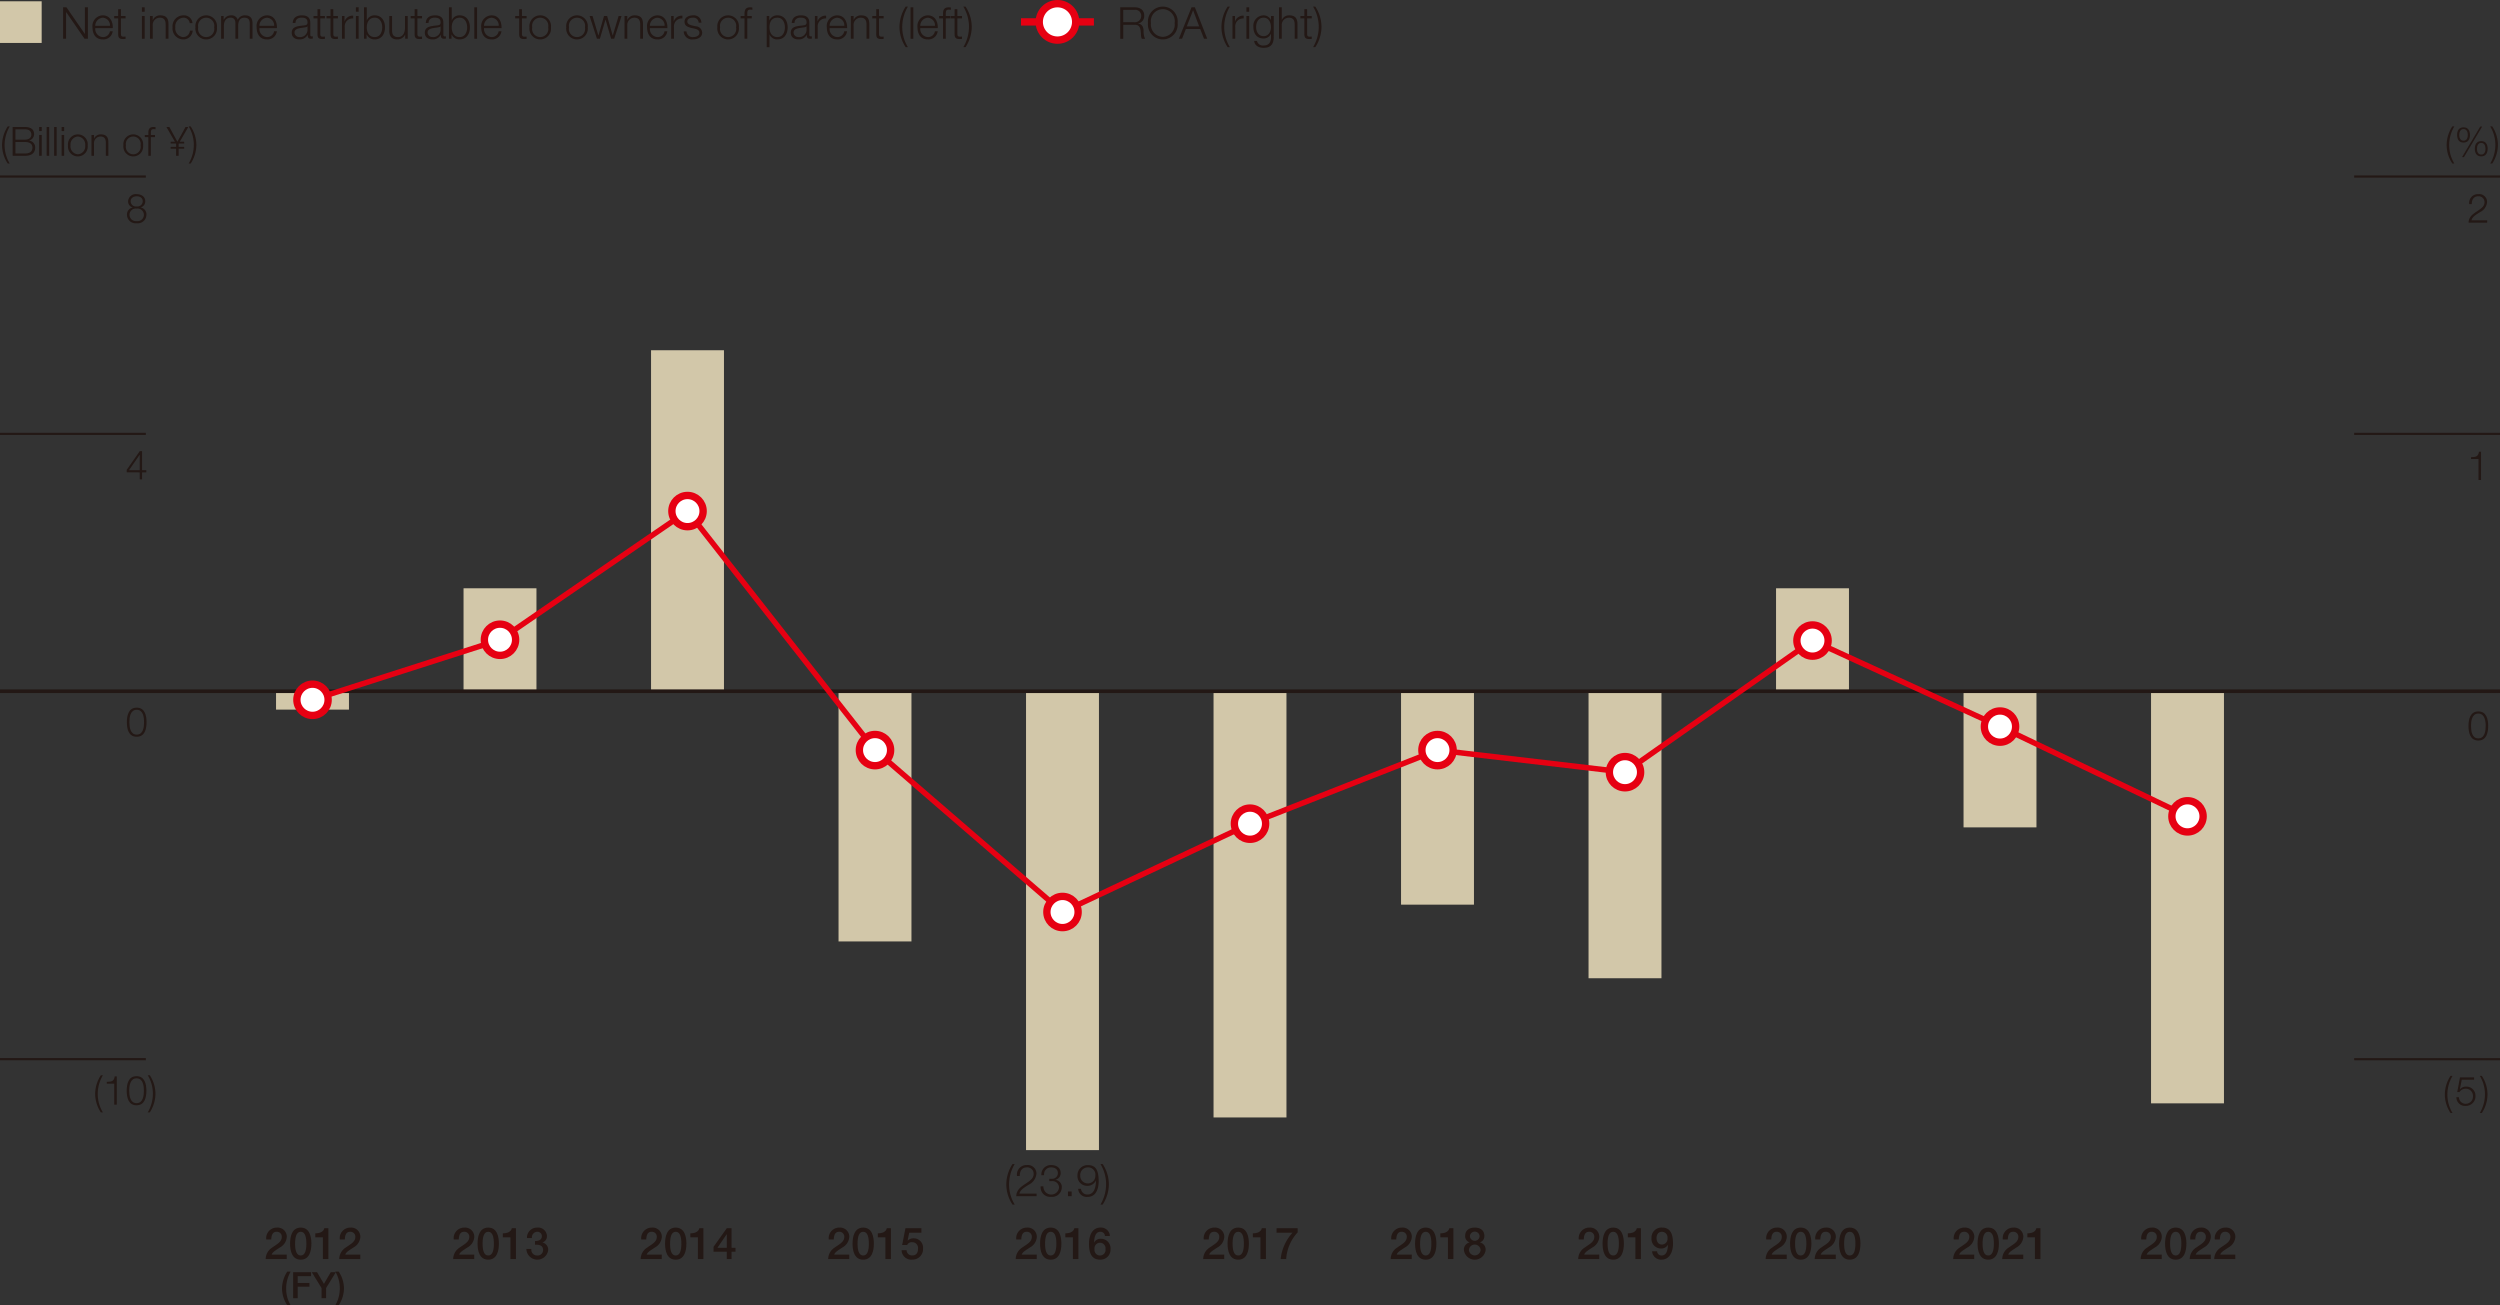 <svg xmlns="http://www.w3.org/2000/svg" viewBox="0 0 340.157 177.592"><rect x="0" y="0" width="340.157" height="177.592" fill="#333333" stroke="none"/><defs><style>.cls-1,.cls-4,.cls-6,.cls-7{fill:none;}.cls-1,.cls-6{stroke:#231815;}.cls-1,.cls-4,.cls-5,.cls-6,.cls-7{stroke-miterlimit:10;}.cls-1{stroke-width:0.3px;}.cls-2{fill:#231815;}.cls-3{fill:#d2c7a9;}.cls-4,.cls-5,.cls-7{stroke:#e60012;}.cls-5{fill:#fff;}.cls-6{stroke-width:0.5px;}.cls-7{stroke-width:0.75px;}</style></defs><g id="レイヤー_2" data-name="レイヤー 2"><g id="レイヤー_4" data-name="レイヤー 4"><line class="cls-1" y1="144.114" x2="19.843" y2="144.114"/><line class="cls-1" y1="59.035" x2="19.843" y2="59.035"/><line class="cls-1" y1="24.019" x2="19.843" y2="24.019"/><path class="cls-2" d="M1.055,22.25A4.6,4.6,0,0,1,.28,19.74,4.689,4.689,0,0,1,1.055,17.2h.274a4.987,4.987,0,0,0-.7,2.67,4.839,4.839,0,0,0,.7,2.384Z" transform="translate(0)"/><path class="cls-2" d="M1.722,17.279H3.38c.659,0,1.259.231,1.259.961a.892.892,0,0,1-.682.879v.011a.918.918,0,0,1,.829.956c0,.374-.132,1.115-1.406,1.115H1.722ZM2.1,19H3.38c.6,0,.885-.3.885-.664,0-.489-.3-.736-.885-.736H2.1Zm0,1.885H3.38c.556.005,1.033-.182,1.033-.808,0-.5-.379-.758-1.033-.758H2.1Z" transform="translate(0)"/><path class="cls-2" d="M5.329,17.279h.347v.555H5.329Zm0,1.087h.347V21.2H5.329Z" transform="translate(0)"/><path class="cls-2" d="M6.347,17.279h.345V21.2H6.347Z" transform="translate(0)"/><path class="cls-2" d="M7.364,17.279H7.71V21.2H7.364Z" transform="translate(0)"/><path class="cls-2" d="M8.382,17.279h.346v.555H8.382Zm0,1.087h.346V21.2H8.382Z" transform="translate(0)"/><path class="cls-2" d="M11.932,19.784a1.349,1.349,0,1,1-2.681,0,1.349,1.349,0,1,1,2.681,0Zm-2.335,0a1.078,1.078,0,0,0,.994,1.208,1.078,1.078,0,0,0,1-1.208,1.079,1.079,0,0,0-1-1.209A1.079,1.079,0,0,0,9.6,19.784Z" transform="translate(0)"/><path class="cls-2" d="M12.446,18.366h.346v.489H12.8a.961.961,0,0,1,.906-.571c.8,0,1.038.418,1.038,1.094V21.2H14.4V19.432c0-.489-.16-.857-.719-.857a.9.9,0,0,0-.891.973V21.2h-.346Z" transform="translate(0)"/><path class="cls-2" d="M19.472,19.784a1.349,1.349,0,1,1-2.681,0,1.349,1.349,0,1,1,2.681,0Zm-2.334,0a1.013,1.013,0,1,0,1.988,0,1.013,1.013,0,1,0-1.988,0Z" transform="translate(0)"/><path class="cls-2" d="M21.085,18.658h-.561V21.2h-.345V18.658H19.7v-.292h.484v-.258c-.006-.488.132-.829.686-.829a1.754,1.754,0,0,1,.291.022v.3a1.369,1.369,0,0,0-.253-.028c-.383,0-.373.241-.379.549v.247h.561Z" transform="translate(0)"/><path class="cls-2" d="M23.22,19.284H23.8l-1.155-2h.4l1.094,2,1.1-2h.38l-1.159,2h.6v.247h-.72l-.033.055v.4h.753v.247h-.753V21.2h-.346v-.967H23.22v-.247h.742v-.4l-.033-.055H23.22Z" transform="translate(0)"/><path class="cls-2" d="M25.943,17.2a4.6,4.6,0,0,1,.775,2.511,4.683,4.683,0,0,1-.775,2.543h-.274a4.981,4.981,0,0,0,.7-2.669,4.846,4.846,0,0,0-.7-2.385Z" transform="translate(0)"/><path class="cls-2" d="M13.723,151.356a4.6,4.6,0,0,1-.775-2.51,4.683,4.683,0,0,1,.775-2.543H14a4.973,4.973,0,0,0-.7,2.669,4.832,4.832,0,0,0,.7,2.384Z" transform="translate(0)"/><path class="cls-2" d="M14.526,147.2c.605-.021.979-.033,1.083-.741h.28v3.845h-.346V147.45H14.526Z" transform="translate(0)"/><path class="cls-2" d="M19.919,148.406c0,.9-.22,1.984-1.34,1.984s-1.341-1.083-1.341-1.978.22-1.983,1.341-1.983S19.919,147.511,19.919,148.406Zm-2.335,0c0,.67.116,1.692,1,1.692s.994-1.022.994-1.692-.115-1.686-.994-1.686S17.584,147.741,17.584,148.406Z" transform="translate(0)"/><path class="cls-2" d="M20.379,146.3a4.589,4.589,0,0,1,.774,2.509,4.7,4.7,0,0,1-.774,2.544H20.1a4.979,4.979,0,0,0,.7-2.67,4.837,4.837,0,0,0-.7-2.383Z" transform="translate(0)"/><path class="cls-2" d="M19.139,28.223v.01a.939.939,0,0,1,.785.984A1.175,1.175,0,0,1,18.6,30.376a1.175,1.175,0,0,1-1.324-1.159.967.967,0,0,1,.781-.984v-.01a.83.83,0,0,1-.627-.846,1.038,1.038,0,0,1,1.165-.961c.571,0,1.17.3,1.17.961A.843.843,0,0,1,19.139,28.223Zm.439.994a.864.864,0,0,0-.978-.835.852.852,0,0,0-.978.835.871.871,0,0,0,.978.868A.864.864,0,0,0,19.578,29.217Zm-.159-1.84c0-.44-.357-.67-.819-.67-.423,0-.824.23-.824.67a.721.721,0,0,0,.824.714A.721.721,0,0,0,19.419,27.377Z" transform="translate(0)"/><path class="cls-2" d="M19.94,98.263c0,.9-.219,1.982-1.34,1.982s-1.34-1.082-1.34-1.978.219-1.982,1.34-1.982S19.94,97.367,19.94,98.263Zm-2.335,0c0,.669.116,1.691,1,1.691s.995-1.022.995-1.691-.116-1.687-.995-1.687S17.605,97.6,17.605,98.263Z" transform="translate(0)"/><path class="cls-2" d="M17.237,63.933l1.781-2.553h.313v2.6h.576v.291h-.576v.956h-.319v-.956H17.237Zm1.775.044V61.885H19l-1.45,2.092Z" transform="translate(0)"/><path class="cls-2" d="M333.672,22.25a4.6,4.6,0,0,1-.775-2.51,4.681,4.681,0,0,1,.775-2.544h.274a4.978,4.978,0,0,0-.7,2.67,4.829,4.829,0,0,0,.7,2.384Z" transform="translate(0)"/><path class="cls-2" d="M336.068,18.361c0,.588-.253,1.038-.873,1.038s-.874-.45-.874-1.038.253-1.038.874-1.038S336.068,17.773,336.068,18.361Zm-1.456,0c0,.347.121.786.583.786s.582-.439.582-.786-.121-.8-.582-.8S334.612,18.015,334.612,18.366Zm2.863-1.147h.257l-2.482,4.169h-.264Zm1,3.026c0,.588-.251,1.038-.873,1.038s-.873-.45-.873-1.038.252-1.038.873-1.038S338.479,19.657,338.479,20.245Zm-1.455.006c0,.346.122.785.582.785s.582-.439.582-.785-.12-.8-.582-.8S337.024,19.9,337.024,20.251Z" transform="translate(0)"/><path class="cls-2" d="M339.1,17.2a4.6,4.6,0,0,1,.774,2.511,4.682,4.682,0,0,1-.774,2.543h-.275a4.973,4.973,0,0,0,.7-2.669,4.836,4.836,0,0,0-.7-2.385Z" transform="translate(0)"/><path class="cls-2" d="M338.55,98.775c0,.9-.22,1.984-1.341,1.984s-1.34-1.083-1.34-1.978.22-1.983,1.34-1.983S338.55,97.88,338.55,98.775Zm-2.335,0c0,.67.115,1.692.994,1.692s1-1.022,1-1.692-.116-1.686-1-1.686S336.215,98.11,336.215,98.775Z" transform="translate(0)"/><line class="cls-1" x1="320.315" y1="144.117" x2="340.157" y2="144.117"/><path class="cls-2" d="M333.426,151.44a4.6,4.6,0,0,1-.775-2.509,4.687,4.687,0,0,1,.775-2.544h.274a4.987,4.987,0,0,0-.7,2.67,4.836,4.836,0,0,0,.7,2.383Z" transform="translate(0)"/><path class="cls-2" d="M334.57,149.293a.9.9,0,0,0,.946.889.98.98,0,0,0,.961-1.048.966.966,0,0,0-.984-1,1.013,1.013,0,0,0-.856.456h-.3l.373-1.994h1.923v.318h-1.681l-.247,1.274.011.011a1.1,1.1,0,0,1,.812-.356,1.241,1.241,0,0,1,1.291,1.329,1.3,1.3,0,0,1-1.335,1.3,1.175,1.175,0,0,1-1.262-1.181Z" transform="translate(0)"/><path class="cls-2" d="M337.684,146.387a4.6,4.6,0,0,1,.774,2.51,4.682,4.682,0,0,1-.774,2.543h-.275a4.978,4.978,0,0,0,.7-2.67,4.828,4.828,0,0,0-.7-2.383Z" transform="translate(0)"/><line class="cls-1" x1="320.315" y1="59.035" x2="340.157" y2="59.035"/><path class="cls-2" d="M336.215,62.205c.6-.022.978-.033,1.082-.741h.28v3.844h-.346V62.452h-1.016Z" transform="translate(0)"/><line class="cls-1" x1="320.315" y1="24.019" x2="340.157" y2="24.019"/><path class="cls-2" d="M338.412,30.294H335.88c.027-1.143,1.2-1.423,1.851-2.076a.959.959,0,0,0,.319-.726.791.791,0,0,0-.862-.785c-.632,0-.879.5-.869,1.071h-.345a1.184,1.184,0,0,1,1.23-1.362A1.065,1.065,0,0,1,338.4,27.5a1.688,1.688,0,0,1-.967,1.367c-.373.253-1.06.594-1.154,1.11h2.137Z" transform="translate(0)"/><rect class="cls-3" y="0.175" width="5.669" height="5.669"/><path class="cls-2" d="M8.585.993H9.04l2.5,3.621h.012V.993h.408v4.28H11.5L9.005,1.652H8.992V5.273H8.585Z" transform="translate(0)"/><path class="cls-2" d="M12.965,3.828a1.1,1.1,0,0,0,1.019,1.218.943.943,0,0,0,.972-.792h.377a1.262,1.262,0,0,1-1.349,1.109c-.983,0-1.4-.756-1.4-1.637a1.448,1.448,0,0,1,1.4-1.637c.995,0,1.391.87,1.362,1.739Zm2-.317a1.04,1.04,0,0,0-.984-1.1,1.1,1.1,0,0,0-1.019,1.1Z" transform="translate(0)"/><path class="cls-2" d="M16.456,2.179h.63V2.5h-.63V4.584c0,.246.036.39.306.407a3.2,3.2,0,0,0,.324-.017V5.3c-.114,0-.222.011-.336.011-.5,0-.678-.168-.672-.7V2.5h-.539V2.179h.539V1.25h.378Z" transform="translate(0)"/><path class="cls-2" d="M19.307.993h.378V1.6h-.378Zm0,1.186h.378V5.273h-.378Z" transform="translate(0)"/><path class="cls-2" d="M20.405,2.179h.377v.534H20.8a1.049,1.049,0,0,1,.989-.624c.869,0,1.133.456,1.133,1.193V5.273H22.54V3.343c0-.535-.174-.936-.786-.936a.977.977,0,0,0-.972,1.062v1.8h-.377Z" transform="translate(0)"/><path class="cls-2" d="M25.815,3.15a.84.84,0,0,0-.876-.743,1.176,1.176,0,0,0-1.085,1.319,1.177,1.177,0,0,0,1.085,1.32.922.922,0,0,0,.9-.882h.378a1.26,1.26,0,0,1-1.278,1.2,1.48,1.48,0,0,1-1.462-1.637,1.481,1.481,0,0,1,1.462-1.637A1.157,1.157,0,0,1,26.193,3.15Z" transform="translate(0)"/><path class="cls-2" d="M29.518,3.726a1.473,1.473,0,1,1-2.927,0,1.473,1.473,0,1,1,2.927,0Zm-2.549,0a1.106,1.106,0,1,0,2.171,0,1.106,1.106,0,1,0-2.171,0Z" transform="translate(0)"/><path class="cls-2" d="M30.083,2.179h.348V2.7h.017a1.081,1.081,0,0,1,1.014-.612.861.861,0,0,1,.888.606,1.044,1.044,0,0,1,.983-.606c.678,0,1.025.354,1.025,1.086v2.1H33.98V3.192c0-.51-.191-.785-.731-.785-.653,0-.84.539-.84,1.115V5.273h-.378v-2.1c.007-.42-.168-.768-.647-.768-.654,0-.917.491-.923,1.14V5.273h-.378Z" transform="translate(0)"/><path class="cls-2" d="M35.3,3.828a1.1,1.1,0,0,0,1.019,1.218.943.943,0,0,0,.972-.792h.378a1.263,1.263,0,0,1-1.35,1.109c-.983,0-1.4-.756-1.4-1.637a1.448,1.448,0,0,1,1.4-1.637c1,0,1.392.87,1.362,1.739Zm2-.317a1.039,1.039,0,0,0-.984-1.1,1.1,1.1,0,0,0-1.019,1.1Z" transform="translate(0)"/><path class="cls-2" d="M39.826,3.127c.036-.726.546-1.038,1.254-1.038.546,0,1.139.168,1.139,1V4.727a.2.2,0,0,0,.222.229.381.381,0,0,0,.12-.024v.317a1.037,1.037,0,0,1-.246.024c-.383,0-.444-.216-.444-.54h-.012a1.177,1.177,0,0,1-1.127.63c-.57,0-1.038-.281-1.038-.905,0-.87.846-.9,1.661-1,.313-.036.487-.078.487-.42,0-.51-.366-.636-.81-.636-.468,0-.816.216-.828.72Zm2.016.455h-.013c-.048.09-.216.12-.317.139-.642.113-1.44.107-1.44.712a.646.646,0,0,0,.69.613,1,1,0,0,0,1.08-.972Z" transform="translate(0)"/><path class="cls-2" d="M43.576,2.179h.63V2.5h-.63V4.584c0,.246.036.39.306.407a3.212,3.212,0,0,0,.324-.017V5.3c-.114,0-.223.011-.336.011-.5,0-.678-.168-.672-.7V2.5h-.54V2.179h.54V1.25h.378Z" transform="translate(0)"/><path class="cls-2" d="M45.353,2.179h.629V2.5h-.629V4.584c0,.246.036.39.3.407a3.2,3.2,0,0,0,.324-.017V5.3c-.114,0-.222.011-.336.011-.5,0-.677-.168-.671-.7V2.5h-.54V2.179h.54V1.25h.378Z" transform="translate(0)"/><path class="cls-2" d="M46.528,2.179h.348V2.9h.013a1.142,1.142,0,0,1,1.169-.767v.378a1.065,1.065,0,0,0-1.152,1.109V5.273h-.378Z" transform="translate(0)"/><path class="cls-2" d="M48.424.993H48.8V1.6h-.378Zm0,1.186H48.8V5.273h-.378Z" transform="translate(0)"/><path class="cls-2" d="M49.528.993h.378V2.766h.012a1.1,1.1,0,0,1,1.073-.677c.942,0,1.392.761,1.392,1.637s-.45,1.637-1.392,1.637a1.157,1.157,0,0,1-1.1-.678h-.012v.588h-.348Zm1.463,1.414c-.8,0-1.085.678-1.085,1.319s.282,1.32,1.085,1.32c.72,0,1.014-.678,1.014-1.32S51.711,2.407,50.991,2.407Z" transform="translate(0)"/><path class="cls-2" d="M55.479,5.273h-.348V4.716h-.012a1.149,1.149,0,0,1-1.067.647c-.78,0-1.085-.456-1.085-1.175V2.179h.377V4.194c.018.558.228.852.828.852.647,0,.93-.613.93-1.241V2.179h.377Z" transform="translate(0)"/><path class="cls-2" d="M56.794,2.179h.63V2.5h-.63V4.584c0,.246.036.39.306.407a3.227,3.227,0,0,0,.324-.017V5.3c-.114,0-.223.011-.336.011-.5,0-.678-.168-.672-.7V2.5h-.54V2.179h.54V1.25h.378Z" transform="translate(0)"/><path class="cls-2" d="M57.934,3.127c.036-.726.545-1.038,1.254-1.038.545,0,1.138.168,1.138,1V4.727a.2.2,0,0,0,.223.229.369.369,0,0,0,.119-.024v.317a1.034,1.034,0,0,1-.245.024c-.384,0-.444-.216-.444-.54h-.012a1.178,1.178,0,0,1-1.127.63c-.57,0-1.038-.281-1.038-.905,0-.87.845-.9,1.661-1,.312-.036.486-.078.486-.42,0-.51-.366-.636-.809-.636-.468,0-.817.216-.828.72Zm2.015.455h-.012c-.048.09-.216.12-.318.139-.641.113-1.439.107-1.439.712a.645.645,0,0,0,.689.613,1,1,0,0,0,1.08-.972Z" transform="translate(0)"/><path class="cls-2" d="M61.084.993h.378V2.766h.012a1.1,1.1,0,0,1,1.073-.677c.942,0,1.391.761,1.391,1.637s-.449,1.637-1.391,1.637a1.158,1.158,0,0,1-1.1-.678h-.012v.588h-.348Zm1.463,1.414c-.8,0-1.085.678-1.085,1.319s.282,1.32,1.085,1.32c.72,0,1.014-.678,1.014-1.32S63.267,2.407,62.547,2.407Z" transform="translate(0)"/><path class="cls-2" d="M64.534.993h.378v4.28h-.378Z" transform="translate(0)"/><path class="cls-2" d="M65.859,3.828a1.1,1.1,0,0,0,1.02,1.218.944.944,0,0,0,.972-.792h.378a1.264,1.264,0,0,1-1.35,1.109c-.983,0-1.4-.756-1.4-1.637a1.448,1.448,0,0,1,1.4-1.637c1,0,1.392.87,1.361,1.739Zm2-.317a1.038,1.038,0,0,0-.983-1.1,1.1,1.1,0,0,0-1.02,1.1Z" transform="translate(0)"/><path class="cls-2" d="M71.02,2.179h.629V2.5H71.02V4.584c0,.246.036.39.305.407a3.181,3.181,0,0,0,.324-.017V5.3c-.114,0-.221.011-.336.011-.5,0-.677-.168-.671-.7V2.5H70.1V2.179h.539V1.25h.378Z" transform="translate(0)"/><path class="cls-2" d="M74.967,3.726a1.473,1.473,0,1,1-2.927,0,1.473,1.473,0,1,1,2.927,0Zm-2.549,0a1.106,1.106,0,1,0,2.171,0,1.106,1.106,0,1,0-2.171,0Z" transform="translate(0)"/><path class="cls-2" d="M79.971,3.726a1.473,1.473,0,1,1-2.927,0,1.473,1.473,0,1,1,2.927,0Zm-2.549,0a1.106,1.106,0,1,0,2.171,0,1.106,1.106,0,1,0-2.171,0Z" transform="translate(0)"/><path class="cls-2" d="M80.224,2.179h.4l.791,2.651h.013l.755-2.651h.425l.756,2.651h.012l.792-2.651h.4l-1,3.094h-.414l-.762-2.6h-.011l-.756,2.6H81.22Z" transform="translate(0)"/><path class="cls-2" d="M84.976,2.179h.378v.534h.011a1.049,1.049,0,0,1,.989-.624c.871,0,1.134.456,1.134,1.193V5.273H87.11V3.343c0-.535-.173-.936-.785-.936a.976.976,0,0,0-.971,1.062v1.8h-.378Z" transform="translate(0)"/><path class="cls-2" d="M88.426,3.828a1.1,1.1,0,0,0,1.019,1.218.943.943,0,0,0,.972-.792h.377a1.262,1.262,0,0,1-1.349,1.109c-.983,0-1.4-.756-1.4-1.637a1.448,1.448,0,0,1,1.4-1.637c1,0,1.391.87,1.362,1.739Zm2-.317a1.04,1.04,0,0,0-.984-1.1,1.1,1.1,0,0,0-1.019,1.1Z" transform="translate(0)"/><path class="cls-2" d="M91.317,2.179h.348V2.9h.013a1.142,1.142,0,0,1,1.169-.767v.378A1.065,1.065,0,0,0,91.7,3.624V5.273h-.378Z" transform="translate(0)"/><path class="cls-2" d="M95.061,3.085a.713.713,0,0,0-.81-.678c-.336,0-.731.132-.731.533,0,.336.383.456.641.523l.5.113a.907.907,0,0,1,.882.857c0,.672-.666.93-1.242.93a1.121,1.121,0,0,1-1.271-1.091h.377a.817.817,0,0,0,.912.774c.354,0,.846-.156.846-.588,0-.36-.336-.48-.678-.564l-.486-.108c-.491-.132-.863-.3-.863-.827,0-.63.618-.87,1.163-.87a1.014,1.014,0,0,1,1.133,1Z" transform="translate(0)"/><path class="cls-2" d="M100.532,3.726a1.473,1.473,0,1,1-2.927,0,1.473,1.473,0,1,1,2.927,0Zm-2.549,0a1.106,1.106,0,1,0,2.171,0,1.106,1.106,0,1,0-2.171,0Z" transform="translate(0)"/><path class="cls-2" d="M102.291,2.5h-.612V5.273H101.3V2.5h-.528V2.179h.528V1.9c-.006-.533.144-.9.75-.9a1.964,1.964,0,0,1,.317.023V1.34a1.529,1.529,0,0,0-.275-.03c-.42,0-.408.264-.414.6v.27h.612Z" transform="translate(0)"/><path class="cls-2" d="M104.319,2.179h.348v.587h.013a1.158,1.158,0,0,1,1.1-.677c.943,0,1.392.761,1.392,1.637s-.449,1.637-1.392,1.637a1.1,1.1,0,0,1-1.073-.678H104.7V6.419h-.378Zm1.463.228c-.833,0-1.085.617-1.085,1.319,0,.642.282,1.32,1.085,1.32.72,0,1.014-.678,1.014-1.32S106.5,2.407,105.782,2.407Z" transform="translate(0)"/><path class="cls-2" d="M107.728,3.127c.036-.726.545-1.038,1.252-1.038.546,0,1.14.168,1.14,1V4.727a.2.2,0,0,0,.222.229.381.381,0,0,0,.12-.024v.317a1.037,1.037,0,0,1-.246.024c-.384,0-.444-.216-.444-.54h-.011a1.18,1.18,0,0,1-1.128.63c-.57,0-1.037-.281-1.037-.905,0-.87.845-.9,1.661-1,.311-.036.485-.078.485-.42,0-.51-.365-.636-.809-.636-.468,0-.816.216-.828.72Zm2.014.455h-.012c-.047.09-.215.12-.318.139-.641.113-1.438.107-1.438.712a.645.645,0,0,0,.689.613,1,1,0,0,0,1.079-.972Z" transform="translate(0)"/><path class="cls-2" d="M110.878,2.179h.348V2.9h.011a1.145,1.145,0,0,1,1.17-.767v.378a1.065,1.065,0,0,0-1.151,1.109V5.273h-.378Z" transform="translate(0)"/><path class="cls-2" d="M112.881,3.828A1.1,1.1,0,0,0,113.9,5.046a.943.943,0,0,0,.972-.792h.378a1.263,1.263,0,0,1-1.35,1.109c-.983,0-1.4-.756-1.4-1.637a1.448,1.448,0,0,1,1.4-1.637c1,0,1.392.87,1.362,1.739Zm2-.317a1.039,1.039,0,0,0-.984-1.1,1.1,1.1,0,0,0-1.019,1.1Z" transform="translate(0)"/><path class="cls-2" d="M115.768,2.179h.378v.534h.011a1.049,1.049,0,0,1,.989-.624c.871,0,1.134.456,1.134,1.193V5.273H117.9V3.343c0-.535-.173-.936-.785-.936a.976.976,0,0,0-.971,1.062v1.8h-.378Z" transform="translate(0)"/><path class="cls-2" d="M119.6,2.179h.63V2.5h-.63V4.584c0,.246.036.39.305.407a3.216,3.216,0,0,0,.325-.017V5.3c-.115,0-.222.011-.336.011-.5,0-.678-.168-.672-.7V2.5h-.539V2.179h.539V1.25h.378Z" transform="translate(0)"/><path class="cls-2" d="M123.23,6.419a5.027,5.027,0,0,1-.845-2.74A5.121,5.121,0,0,1,123.23.9h.3a5.44,5.44,0,0,0-.767,2.914,5.291,5.291,0,0,0,.767,2.6Z" transform="translate(0)"/><path class="cls-2" d="M123.892.993h.378v4.28h-.378Z" transform="translate(0)"/><path class="cls-2" d="M125.217,3.828a1.1,1.1,0,0,0,1.019,1.218.943.943,0,0,0,.972-.792h.378a1.263,1.263,0,0,1-1.35,1.109c-.983,0-1.4-.756-1.4-1.637a1.448,1.448,0,0,1,1.4-1.637c1,0,1.392.87,1.362,1.739Zm2-.317a1.039,1.039,0,0,0-.984-1.1,1.1,1.1,0,0,0-1.019,1.1Z" transform="translate(0)"/><path class="cls-2" d="M129.3,2.5h-.613V5.273h-.378V2.5h-.527V2.179h.527V1.9c-.005-.533.145-.9.75-.9a1.968,1.968,0,0,1,.318.023V1.34a1.549,1.549,0,0,0-.276-.03c-.419,0-.408.264-.414.6v.27h.613Z" transform="translate(0)"/><path class="cls-2" d="M130.263,2.179h.63V2.5h-.63V4.584c0,.246.036.39.305.407a3.216,3.216,0,0,0,.325-.017V5.3c-.115,0-.222.011-.336.011-.5,0-.678-.168-.672-.7V2.5h-.539V2.179h.539V1.25h.378Z" transform="translate(0)"/><path class="cls-2" d="M131.373.9a5.019,5.019,0,0,1,.846,2.74,5.116,5.116,0,0,1-.846,2.777h-.3a5.436,5.436,0,0,0,.768-2.914,5.279,5.279,0,0,0-.768-2.6Z" transform="translate(0)"/><path class="cls-2" d="M152.424.993h1.961c.707,0,1.3.341,1.3,1.114a1.028,1.028,0,0,1-.833,1.091v.013c.557.071.719.455.749.965a2.42,2.42,0,0,0,.2,1.1h-.45a1.691,1.691,0,0,1-.114-.666c-.036-.6-.084-1.264-.857-1.235h-1.548v1.9h-.407Zm.407,2.031h1.523a.85.85,0,0,0,.924-.833.807.807,0,0,0-.924-.851h-1.523Z" transform="translate(0)"/><path class="cls-2" d="M158.219.9a2.025,2.025,0,0,1,2.014,2.231,2.028,2.028,0,1,1-4.035,0A2.026,2.026,0,0,1,158.219.9Zm0,4.114a1.67,1.67,0,0,0,1.607-1.883,1.63,1.63,0,1,0-3.221,0A1.671,1.671,0,0,0,158.219,5.016Z" transform="translate(0)"/><path class="cls-2" d="M162.125.993h.455l1.68,4.28h-.438L163.3,3.942h-1.948l-.516,1.331H160.4Zm-.647,2.6h1.684l-.827-2.2Z" transform="translate(0)"/><path class="cls-2" d="M167.039,6.419a5.028,5.028,0,0,1-.846-2.74A5.122,5.122,0,0,1,167.039.9h.3a5.44,5.44,0,0,0-.768,2.914,5.292,5.292,0,0,0,.768,2.6Z" transform="translate(0)"/><path class="cls-2" d="M167.693,2.179h.348V2.9h.013a1.142,1.142,0,0,1,1.169-.767v.378a1.065,1.065,0,0,0-1.152,1.109V5.273h-.378Z" transform="translate(0)"/><path class="cls-2" d="M169.59.993h.378V1.6h-.378Zm0,1.186h.378V5.273h-.378Z" transform="translate(0)"/><path class="cls-2" d="M173.308,5.021c-.006.924-.36,1.488-1.373,1.488-.618,0-1.23-.277-1.284-.936h.378a.814.814,0,0,0,.906.618c.7,0,1-.414,1-1.17V4.6h-.013a1.072,1.072,0,0,1-.983.636c-.99,0-1.4-.707-1.4-1.589a1.415,1.415,0,0,1,1.4-1.559,1.087,1.087,0,0,1,.983.624h.013V2.179h.377Zm-.377-1.331c0-.6-.283-1.283-1-1.283s-1.02.642-1.02,1.283c0,.624.324,1.23,1.02,1.23C172.589,4.92,172.931,4.32,172.931,3.69Z" transform="translate(0)"/><path class="cls-2" d="M174.023.993h.378v1.72h.012a1.049,1.049,0,0,1,.989-.624c.87,0,1.134.456,1.134,1.193V5.273h-.378V3.343c0-.535-.174-.936-.785-.936a.977.977,0,0,0-.972,1.062v1.8h-.378Z" transform="translate(0)"/><path class="cls-2" d="M177.852,2.179h.629V2.5h-.629V4.584c0,.246.036.39.305.407a3.2,3.2,0,0,0,.324-.017V5.3c-.114,0-.222.011-.335.011-.5,0-.678-.168-.672-.7V2.5h-.54V2.179h.54V1.25h.378Z" transform="translate(0)"/><path class="cls-2" d="M178.962.9a5.027,5.027,0,0,1,.845,2.74,5.123,5.123,0,0,1-.845,2.777h-.3a5.445,5.445,0,0,0,.768-2.914,5.289,5.289,0,0,0-.768-2.6Z" transform="translate(0)"/><line class="cls-4" x1="138.92" y1="2.98" x2="148.841" y2="2.98"/><circle class="cls-5" cx="143.881" cy="2.98" r="2.48"/><path class="cls-2" d="M39.015,171.311H36.148a1.882,1.882,0,0,1,.924-1.588c.546-.4,1.253-.726,1.266-1.38a.664.664,0,0,0-.708-.744c-.54,0-.7.462-.72,1.05h-.683a1.438,1.438,0,0,1,1.445-1.619,1.247,1.247,0,0,1,1.349,1.289,1.759,1.759,0,0,1-.935,1.415c-.486.336-1,.594-1.115.966h2.044Z" transform="translate(0)"/><path class="cls-2" d="M42.369,169.213c0,.953-.246,2.182-1.451,2.182s-1.451-1.229-1.451-2.182.246-2.183,1.451-2.183S42.369,168.259,42.369,169.213Zm-.683,0c0-.876-.168-1.614-.768-1.614s-.768.738-.768,1.614.168,1.613.768,1.613S41.686,170.088,41.686,169.213Z" transform="translate(0)"/><path class="cls-2" d="M42.9,167.809c.576.006,1.122-.192,1.224-.695h.558v4.2h-.75v-2.962H42.9Z" transform="translate(0)"/><path class="cls-2" d="M49.022,171.311H46.156a1.882,1.882,0,0,1,.924-1.588c.546-.4,1.253-.726,1.266-1.38a.664.664,0,0,0-.708-.744c-.54,0-.7.462-.72,1.05h-.684a1.439,1.439,0,0,1,1.446-1.619,1.247,1.247,0,0,1,1.349,1.289,1.759,1.759,0,0,1-.935,1.415c-.487.336-1,.594-1.115.966h2.043Z" transform="translate(0)"/><path class="cls-2" d="M64.526,171.311H61.66a1.882,1.882,0,0,1,.924-1.588c.546-.4,1.253-.726,1.266-1.38a.665.665,0,0,0-.708-.744c-.54,0-.7.462-.72,1.05h-.684a1.439,1.439,0,0,1,1.446-1.619,1.247,1.247,0,0,1,1.349,1.289,1.759,1.759,0,0,1-.935,1.415c-.487.336-1,.594-1.116.966h2.044Z" transform="translate(0)"/><path class="cls-2" d="M67.881,169.213c0,.953-.246,2.182-1.451,2.182s-1.451-1.229-1.451-2.182.246-2.183,1.451-2.183S67.881,168.259,67.881,169.213Zm-.684,0c0-.876-.168-1.614-.767-1.614s-.768.738-.768,1.614.168,1.613.768,1.613S67.2,170.088,67.2,169.213Z" transform="translate(0)"/><path class="cls-2" d="M68.416,167.809c.576.006,1.122-.192,1.224-.695H70.2v4.2h-.75v-2.962H68.416Z" transform="translate(0)"/><path class="cls-2" d="M72.8,168.852c.456.019.929-.143.929-.659a.6.6,0,0,0-.654-.594.748.748,0,0,0-.695.858H71.7a1.368,1.368,0,0,1,1.392-1.427,1.2,1.2,0,0,1,1.325,1.121.886.886,0,0,1-.594.9v.011a.991.991,0,0,1,.762,1.05,1.489,1.489,0,0,1-2.963-.18H72.3a.774.774,0,0,0,.792.894.732.732,0,0,0,.8-.75c0-.653-.558-.737-1.1-.714Z" transform="translate(0)"/><path class="cls-2" d="M90.038,171.311H87.172a1.88,1.88,0,0,1,.924-1.588c.546-.4,1.253-.726,1.265-1.38a.664.664,0,0,0-.708-.744c-.54,0-.7.462-.719,1.05H87.25A1.439,1.439,0,0,1,88.7,167.03a1.247,1.247,0,0,1,1.35,1.289,1.758,1.758,0,0,1-.936,1.415c-.486.336-1,.594-1.115.966h2.044Z" transform="translate(0)"/><path class="cls-2" d="M93.393,169.213c0,.953-.247,2.182-1.452,2.182s-1.451-1.229-1.451-2.182.246-2.183,1.451-2.183S93.393,168.259,93.393,169.213Zm-.684,0c0-.876-.168-1.614-.768-1.614s-.767.738-.767,1.614.168,1.613.767,1.613S92.709,170.088,92.709,169.213Z" transform="translate(0)"/><path class="cls-2" d="M93.928,167.809c.576.006,1.122-.192,1.223-.695h.558v4.2h-.75v-2.962H93.928Z" transform="translate(0)"/><path class="cls-2" d="M100.076,170.316h-.539v1h-.648v-1h-1.8v-.677l1.8-2.525h.648v2.662h.539Zm-2.458-.54h1.271V167.93h-.012Z" transform="translate(0)"/><path class="cls-2" d="M115.551,171.311h-2.866a1.878,1.878,0,0,1,.922-1.588c.546-.4,1.254-.726,1.266-1.38a.664.664,0,0,0-.708-.744c-.539,0-.7.462-.719,1.05h-.683a1.438,1.438,0,0,1,1.444-1.619,1.248,1.248,0,0,1,1.35,1.289,1.758,1.758,0,0,1-.936,1.415c-.485.336-.995.594-1.115.966h2.045Z" transform="translate(0)"/><path class="cls-2" d="M118.9,169.213c0,.953-.245,2.182-1.451,2.182S116,170.166,116,169.213s.246-2.183,1.451-2.183S118.9,168.259,118.9,169.213Zm-.683,0c0-.876-.168-1.614-.768-1.614s-.767.738-.767,1.614.168,1.613.767,1.613S118.221,170.088,118.221,169.213Z" transform="translate(0)"/><path class="cls-2" d="M119.44,167.809c.576.006,1.122-.192,1.223-.695h.558v4.2h-.749v-2.962H119.44Z" transform="translate(0)"/><path class="cls-2" d="M123.2,167.114h2.17v.611h-1.661l-.216,1.068.013.012a1.072,1.072,0,0,1,.773-.318,1.282,1.282,0,0,1,1.314,1.4,1.427,1.427,0,0,1-1.451,1.5,1.318,1.318,0,0,1-1.47-1.277h.684a.721.721,0,0,0,.773.708c.582,0,.78-.414.78-.924a.786.786,0,0,0-.8-.876.652.652,0,0,0-.677.384h-.684Z" transform="translate(0)"/><path class="cls-2" d="M141.062,171.311H138.2a1.881,1.881,0,0,1,.923-1.588c.546-.4,1.254-.726,1.266-1.38a.664.664,0,0,0-.708-.744c-.539,0-.7.462-.719,1.05h-.684a1.439,1.439,0,0,1,1.445-1.619,1.247,1.247,0,0,1,1.349,1.289,1.759,1.759,0,0,1-.935,1.415c-.486.336-1,.594-1.115.966h2.044Z" transform="translate(0)"/><path class="cls-2" d="M144.416,169.213c0,.953-.245,2.182-1.451,2.182s-1.451-1.229-1.451-2.182.246-2.183,1.451-2.183S144.416,168.259,144.416,169.213Zm-.684,0c0-.876-.168-1.614-.767-1.614s-.768.738-.768,1.614.168,1.613.768,1.613S143.732,170.088,143.732,169.213Z" transform="translate(0)"/><path class="cls-2" d="M144.952,167.809c.575.006,1.121-.192,1.223-.695h.557v4.2h-.749v-2.962h-1.031Z" transform="translate(0)"/><path class="cls-2" d="M150.339,168.175a.588.588,0,0,0-.612-.576c-.744,0-.828.888-.87,1.44l.012.012a1.013,1.013,0,0,1,.906-.5,1.3,1.3,0,0,1,1.326,1.409,1.361,1.361,0,0,1-1.4,1.433c-1.235,0-1.529-.971-1.529-2.2,0-1,.395-2.17,1.583-2.17a1.218,1.218,0,0,1,1.265,1.145Zm.078,1.775a.754.754,0,1,0-1.493,0,.756.756,0,1,0,1.493,0Z" transform="translate(0)"/><path class="cls-2" d="M166.574,171.311h-2.866a1.879,1.879,0,0,1,.923-1.588c.546-.4,1.254-.726,1.265-1.38a.664.664,0,0,0-.708-.744c-.539,0-.7.462-.718,1.05h-.684a1.439,1.439,0,0,1,1.444-1.619,1.247,1.247,0,0,1,1.35,1.289,1.759,1.759,0,0,1-.935,1.415c-.486.336-1,.594-1.116.966h2.045Z" transform="translate(0)"/><path class="cls-2" d="M169.928,169.213c0,.953-.245,2.182-1.451,2.182s-1.452-1.229-1.452-2.182.246-2.183,1.452-2.183S169.928,168.259,169.928,169.213Zm-.684,0c0-.876-.168-1.614-.767-1.614s-.768.738-.768,1.614.168,1.613.768,1.613S169.244,170.088,169.244,169.213Z" transform="translate(0)"/><path class="cls-2" d="M170.464,167.809c.575.006,1.121-.192,1.223-.695h.557v4.2H171.5v-2.962h-1.031Z" transform="translate(0)"/><path class="cls-2" d="M173.691,167.114h2.873v.569A5.854,5.854,0,0,0,175,171.311h-.75a6.232,6.232,0,0,1,1.619-3.586h-2.177Z" transform="translate(0)"/><path class="cls-2" d="M192.086,171.311H189.22a1.879,1.879,0,0,1,.923-1.588c.545-.4,1.253-.726,1.265-1.38a.664.664,0,0,0-.708-.744c-.539,0-.7.462-.719,1.05H189.3a1.439,1.439,0,0,1,1.444-1.619,1.247,1.247,0,0,1,1.35,1.289,1.758,1.758,0,0,1-.936,1.415c-.485.336-1,.594-1.115.966h2.045Z" transform="translate(0)"/><path class="cls-2" d="M195.439,169.213c0,.953-.245,2.182-1.451,2.182s-1.451-1.229-1.451-2.182.246-2.183,1.451-2.183S195.439,168.259,195.439,169.213Zm-.683,0c0-.876-.168-1.614-.768-1.614s-.767.738-.767,1.614.168,1.613.767,1.613S194.756,170.088,194.756,169.213Z" transform="translate(0)"/><path class="cls-2" d="M195.976,167.809c.575.006,1.121-.192,1.222-.695h.558v4.2h-.749v-2.962h-1.031Z" transform="translate(0)"/><path class="cls-2" d="M199.18,170.076a1,1,0,0,1,.767-1.025v-.012a.881.881,0,0,1-.593-.864c0-.713.473-1.145,1.306-1.145s1.308.432,1.308,1.145a.882.882,0,0,1-.594.864v.012a1,1,0,0,1,.768,1.025,1.491,1.491,0,0,1-2.962,0Zm2.278,0a.8.8,0,0,0-1.595,0,.8.8,0,0,0,1.595,0ZM200,168.211a.661.661,0,0,0,1.319,0,.66.66,0,0,0-1.319,0Z" transform="translate(0)"/><path class="cls-2" d="M217.6,171.311h-2.867a1.881,1.881,0,0,1,.923-1.588c.546-.4,1.254-.726,1.266-1.38a.664.664,0,0,0-.708-.744c-.539,0-.7.462-.719,1.05h-.683a1.438,1.438,0,0,1,1.444-1.619,1.248,1.248,0,0,1,1.35,1.289,1.76,1.76,0,0,1-.936,1.415c-.485.336-1,.594-1.115.966H217.6Z" transform="translate(0)"/><path class="cls-2" d="M220.951,169.213c0,.953-.245,2.182-1.451,2.182s-1.451-1.229-1.451-2.182.246-2.183,1.451-2.183S220.951,168.259,220.951,169.213Zm-.683,0c0-.876-.168-1.614-.768-1.614s-.768.738-.768,1.614.168,1.613.768,1.613S220.268,170.088,220.268,169.213Z" transform="translate(0)"/><path class="cls-2" d="M221.487,167.809c.575.006,1.121-.192,1.223-.695h.558v4.2h-.749v-2.962h-1.032Z" transform="translate(0)"/><path class="cls-2" d="M225.471,170.25a.588.588,0,0,0,.611.576c.744,0,.828-.888.87-1.439l-.013-.012a1.007,1.007,0,0,1-.905.5,1.294,1.294,0,0,1-1.325-1.415,1.355,1.355,0,0,1,1.445-1.433c1.188,0,1.482.971,1.482,2.194,0,1-.4,2.171-1.583,2.171a1.22,1.22,0,0,1-1.266-1.145Zm-.078-1.793c0,.456.234.882.731.882a.787.787,0,0,0,.762-.882.773.773,0,0,0-.762-.858C225.627,167.6,225.393,168,225.393,168.457Z" transform="translate(0)"/><path class="cls-2" d="M243.109,171.311h-2.866a1.882,1.882,0,0,1,.924-1.588c.546-.4,1.253-.726,1.266-1.38a.665.665,0,0,0-.708-.744c-.54,0-.7.462-.72,1.05h-.684a1.439,1.439,0,0,1,1.446-1.619,1.247,1.247,0,0,1,1.349,1.289,1.759,1.759,0,0,1-.935,1.415c-.487.336-1,.594-1.116.966h2.044Z" transform="translate(0)"/><path class="cls-2" d="M246.464,169.213c0,.953-.246,2.182-1.451,2.182s-1.451-1.229-1.451-2.182.246-2.183,1.451-2.183S246.464,168.259,246.464,169.213Zm-.684,0c0-.876-.168-1.614-.767-1.614s-.768.738-.768,1.614.168,1.613.768,1.613S245.78,170.088,245.78,169.213Z" transform="translate(0)"/><path class="cls-2" d="M249.781,171.311h-2.866a1.88,1.88,0,0,1,.924-1.588c.546-.4,1.253-.726,1.265-1.38a.664.664,0,0,0-.708-.744c-.54,0-.7.462-.719,1.05h-.684a1.439,1.439,0,0,1,1.445-1.619,1.247,1.247,0,0,1,1.35,1.289,1.759,1.759,0,0,1-.935,1.415c-.487.336-1,.594-1.116.966h2.044Z" transform="translate(0)"/><path class="cls-2" d="M253.136,169.213c0,.953-.246,2.182-1.451,2.182s-1.452-1.229-1.452-2.182.246-2.183,1.452-2.183S253.136,168.259,253.136,169.213Zm-.684,0c0-.876-.168-1.614-.767-1.614s-.768.738-.768,1.614.168,1.613.768,1.613S252.452,170.088,252.452,169.213Z" transform="translate(0)"/><path class="cls-2" d="M268.621,171.311h-2.866a1.88,1.88,0,0,1,.924-1.588c.546-.4,1.253-.726,1.265-1.38a.664.664,0,0,0-.708-.744c-.54,0-.7.462-.719,1.05h-.684a1.439,1.439,0,0,1,1.445-1.619,1.247,1.247,0,0,1,1.35,1.289,1.758,1.758,0,0,1-.936,1.415c-.486.336-1,.594-1.115.966h2.044Z" transform="translate(0)"/><path class="cls-2" d="M271.976,169.213c0,.953-.247,2.182-1.452,2.182s-1.451-1.229-1.451-2.182.246-2.183,1.451-2.183S271.976,168.259,271.976,169.213Zm-.684,0c0-.876-.168-1.614-.768-1.614s-.767.738-.767,1.614.168,1.613.767,1.613S271.292,170.088,271.292,169.213Z" transform="translate(0)"/><path class="cls-2" d="M275.293,171.311h-2.866a1.88,1.88,0,0,1,.924-1.588c.545-.4,1.253-.726,1.265-1.38a.664.664,0,0,0-.708-.744c-.54,0-.7.462-.72,1.05h-.683a1.439,1.439,0,0,1,1.445-1.619,1.247,1.247,0,0,1,1.35,1.289,1.758,1.758,0,0,1-.936,1.415c-.486.336-1,.594-1.115.966h2.044Z" transform="translate(0)"/><path class="cls-2" d="M275.847,167.809c.576.006,1.122-.192,1.223-.695h.558v4.2h-.75v-2.962h-1.031Z" transform="translate(0)"/><path class="cls-2" d="M294.133,171.311h-2.866a1.879,1.879,0,0,1,.923-1.588c.546-.4,1.253-.726,1.266-1.38a.664.664,0,0,0-.708-.744c-.54,0-.7.462-.72,1.05h-.683a1.438,1.438,0,0,1,1.445-1.619,1.248,1.248,0,0,1,1.35,1.289,1.758,1.758,0,0,1-.936,1.415c-.486.336-1,.594-1.115.966h2.044Z" transform="translate(0)"/><path class="cls-2" d="M297.487,169.213c0,.953-.246,2.182-1.451,2.182s-1.451-1.229-1.451-2.182.246-2.183,1.451-2.183S297.487,168.259,297.487,169.213Zm-.683,0c0-.876-.168-1.614-.768-1.614s-.767.738-.767,1.614.168,1.613.767,1.613S296.8,170.088,296.8,169.213Z" transform="translate(0)"/><path class="cls-2" d="M300.805,171.311h-2.867a1.882,1.882,0,0,1,.924-1.588c.546-.4,1.253-.726,1.266-1.38a.664.664,0,0,0-.708-.744c-.54,0-.7.462-.72,1.05h-.683a1.438,1.438,0,0,1,1.445-1.619,1.248,1.248,0,0,1,1.35,1.289,1.76,1.76,0,0,1-.936,1.415c-.486.336-1,.594-1.115.966h2.044Z" transform="translate(0)"/><path class="cls-2" d="M304.141,171.311h-2.867a1.882,1.882,0,0,1,.924-1.588c.546-.4,1.253-.726,1.266-1.38a.664.664,0,0,0-.708-.744c-.54,0-.7.462-.72,1.05h-.683a1.438,1.438,0,0,1,1.445-1.619,1.247,1.247,0,0,1,1.349,1.289,1.759,1.759,0,0,1-.935,1.415c-.486.336-1,.594-1.115.966h2.044Z" transform="translate(0)"/><path class="cls-2" d="M39.087,177.592a4.114,4.114,0,0,1-.714-2.286,4.232,4.232,0,0,1,.714-2.287h.461a4.583,4.583,0,0,0-.61,2.287,4.382,4.382,0,0,0,.61,2.286Z" transform="translate(0)"/><path class="cls-2" d="M39.886,173.1H42.33v.537H40.505v.926h1.6v.506h-1.6v1.572h-.619Z" transform="translate(0)"/><path class="cls-2" d="M43.75,175.256,42.421,173.1h.719l.937,1.587L45,173.1h.694l-1.324,2.153v1.388H43.75Z" transform="translate(0)"/><path class="cls-2" d="M46.086,173.019a4.145,4.145,0,0,1,.715,2.291,4.2,4.2,0,0,1-.715,2.282h-.461a4.561,4.561,0,0,0,.61-2.282,4.4,4.4,0,0,0-.61-2.291Z" transform="translate(0)"/><rect class="cls-3" x="292.677" y="94.05" width="9.921" height="56.075"/><rect class="cls-3" x="241.654" y="80.044" width="9.921" height="14.006"/><rect class="cls-3" x="216.142" y="94.05" width="9.921" height="39.052"/><rect class="cls-3" x="267.165" y="94.05" width="9.921" height="18.525"/><rect class="cls-3" x="190.63" y="94.05" width="9.921" height="29.039"/><rect class="cls-3" x="165.118" y="94.05" width="9.921" height="57.993"/><rect class="cls-3" x="139.606" y="94.05" width="9.921" height="62.437"/><rect class="cls-3" x="114.094" y="94.05" width="9.921" height="34.045"/><rect class="cls-3" x="88.583" y="47.655" width="9.921" height="46.396"/><rect class="cls-3" x="63.071" y="80.044" width="9.921" height="14.006"/><rect class="cls-3" x="37.559" y="94.05" width="9.921" height="2.503"/><line class="cls-6" y1="94.05" x2="340.157" y2="94.05"/><polyline class="cls-7" points="42.52 95.217 68.031 87.047 93.543 69.539 119.055 102.061 144.567 124.09 170.079 112.074 195.591 102.061 221.102 105.065 246.614 87.156 272.126 98.862 297.638 111.073"/><circle class="cls-5" cx="42.52" cy="95.217" r="2.126"/><circle class="cls-5" cx="68.031" cy="87.047" r="2.126"/><circle class="cls-5" cx="93.543" cy="69.539" r="2.126"/><circle class="cls-5" cx="119.055" cy="102.061" r="2.126"/><circle class="cls-5" cx="144.567" cy="124.09" r="2.126"/><circle class="cls-5" cx="170.079" cy="112.074" r="2.126"/><circle class="cls-5" cx="195.591" cy="102.061" r="2.126"/><circle class="cls-5" cx="221.102" cy="105.065" r="2.126"/><circle class="cls-5" cx="246.614" cy="87.156" r="2.126"/><circle class="cls-5" cx="297.638" cy="111.073" r="2.126"/><circle class="cls-5" cx="272.126" cy="98.862" r="2.126"/><path class="cls-2" d="M137.765,163.9a5.019,5.019,0,0,1-.846-2.74,5.112,5.112,0,0,1,.846-2.776h.3a5.437,5.437,0,0,0-.767,2.914,5.285,5.285,0,0,0,.767,2.6Z" transform="translate(0)"/><path class="cls-2" d="M141.04,162.755h-2.765c.031-1.247,1.307-1.553,2.021-2.267a1.043,1.043,0,0,0,.348-.791.864.864,0,0,0-.942-.858c-.689,0-.959.552-.947,1.17h-.378a1.294,1.294,0,0,1,1.344-1.488,1.163,1.163,0,0,1,1.3,1.182,1.845,1.845,0,0,1-1.055,1.493c-.407.276-1.157.648-1.259,1.211h2.333Z" transform="translate(0)"/><path class="cls-2" d="M141.972,161.418a1.066,1.066,0,0,0,2.123.18.891.891,0,0,0-1.008-.888h-.318v-.318h.318a.783.783,0,0,0,.851-.761c0-.552-.414-.792-.917-.792a.928.928,0,0,0-.954,1.061h-.378a1.29,1.29,0,0,1,1.326-1.379c.66,0,1.3.325,1.3,1.068a.905.905,0,0,1-.708.929v.012a.984.984,0,0,1,.864,1.037,1.31,1.31,0,0,1-1.446,1.278,1.3,1.3,0,0,1-1.432-1.427Z" transform="translate(0)"/><path class="cls-2" d="M145.313,162.755v-.636h.5v.636Z" transform="translate(0)"/><path class="cls-2" d="M147.083,161.748a.851.851,0,0,0,.876.779c.978,0,1.157-1.115,1.157-1.877H149.1a1.251,1.251,0,0,1-1.115.7,1.323,1.323,0,0,1-1.385-1.4,1.376,1.376,0,0,1,1.42-1.421c1.02,0,1.47.594,1.47,2.231,0,.5-.126,2.093-1.5,2.093a1.162,1.162,0,0,1-1.29-1.1Zm1.955-1.829a.98.98,0,0,0-1.049-1.08,1.027,1.027,0,0,0-1.008,1.08,1.031,1.031,0,1,0,2.057,0Z" transform="translate(0)"/><path class="cls-2" d="M150.029,158.384a5.017,5.017,0,0,1,.846,2.74,5.112,5.112,0,0,1-.846,2.776h-.3a5.42,5.42,0,0,0,.768-2.914,5.262,5.262,0,0,0-.768-2.6Z" transform="translate(0)"/></g></g></svg>